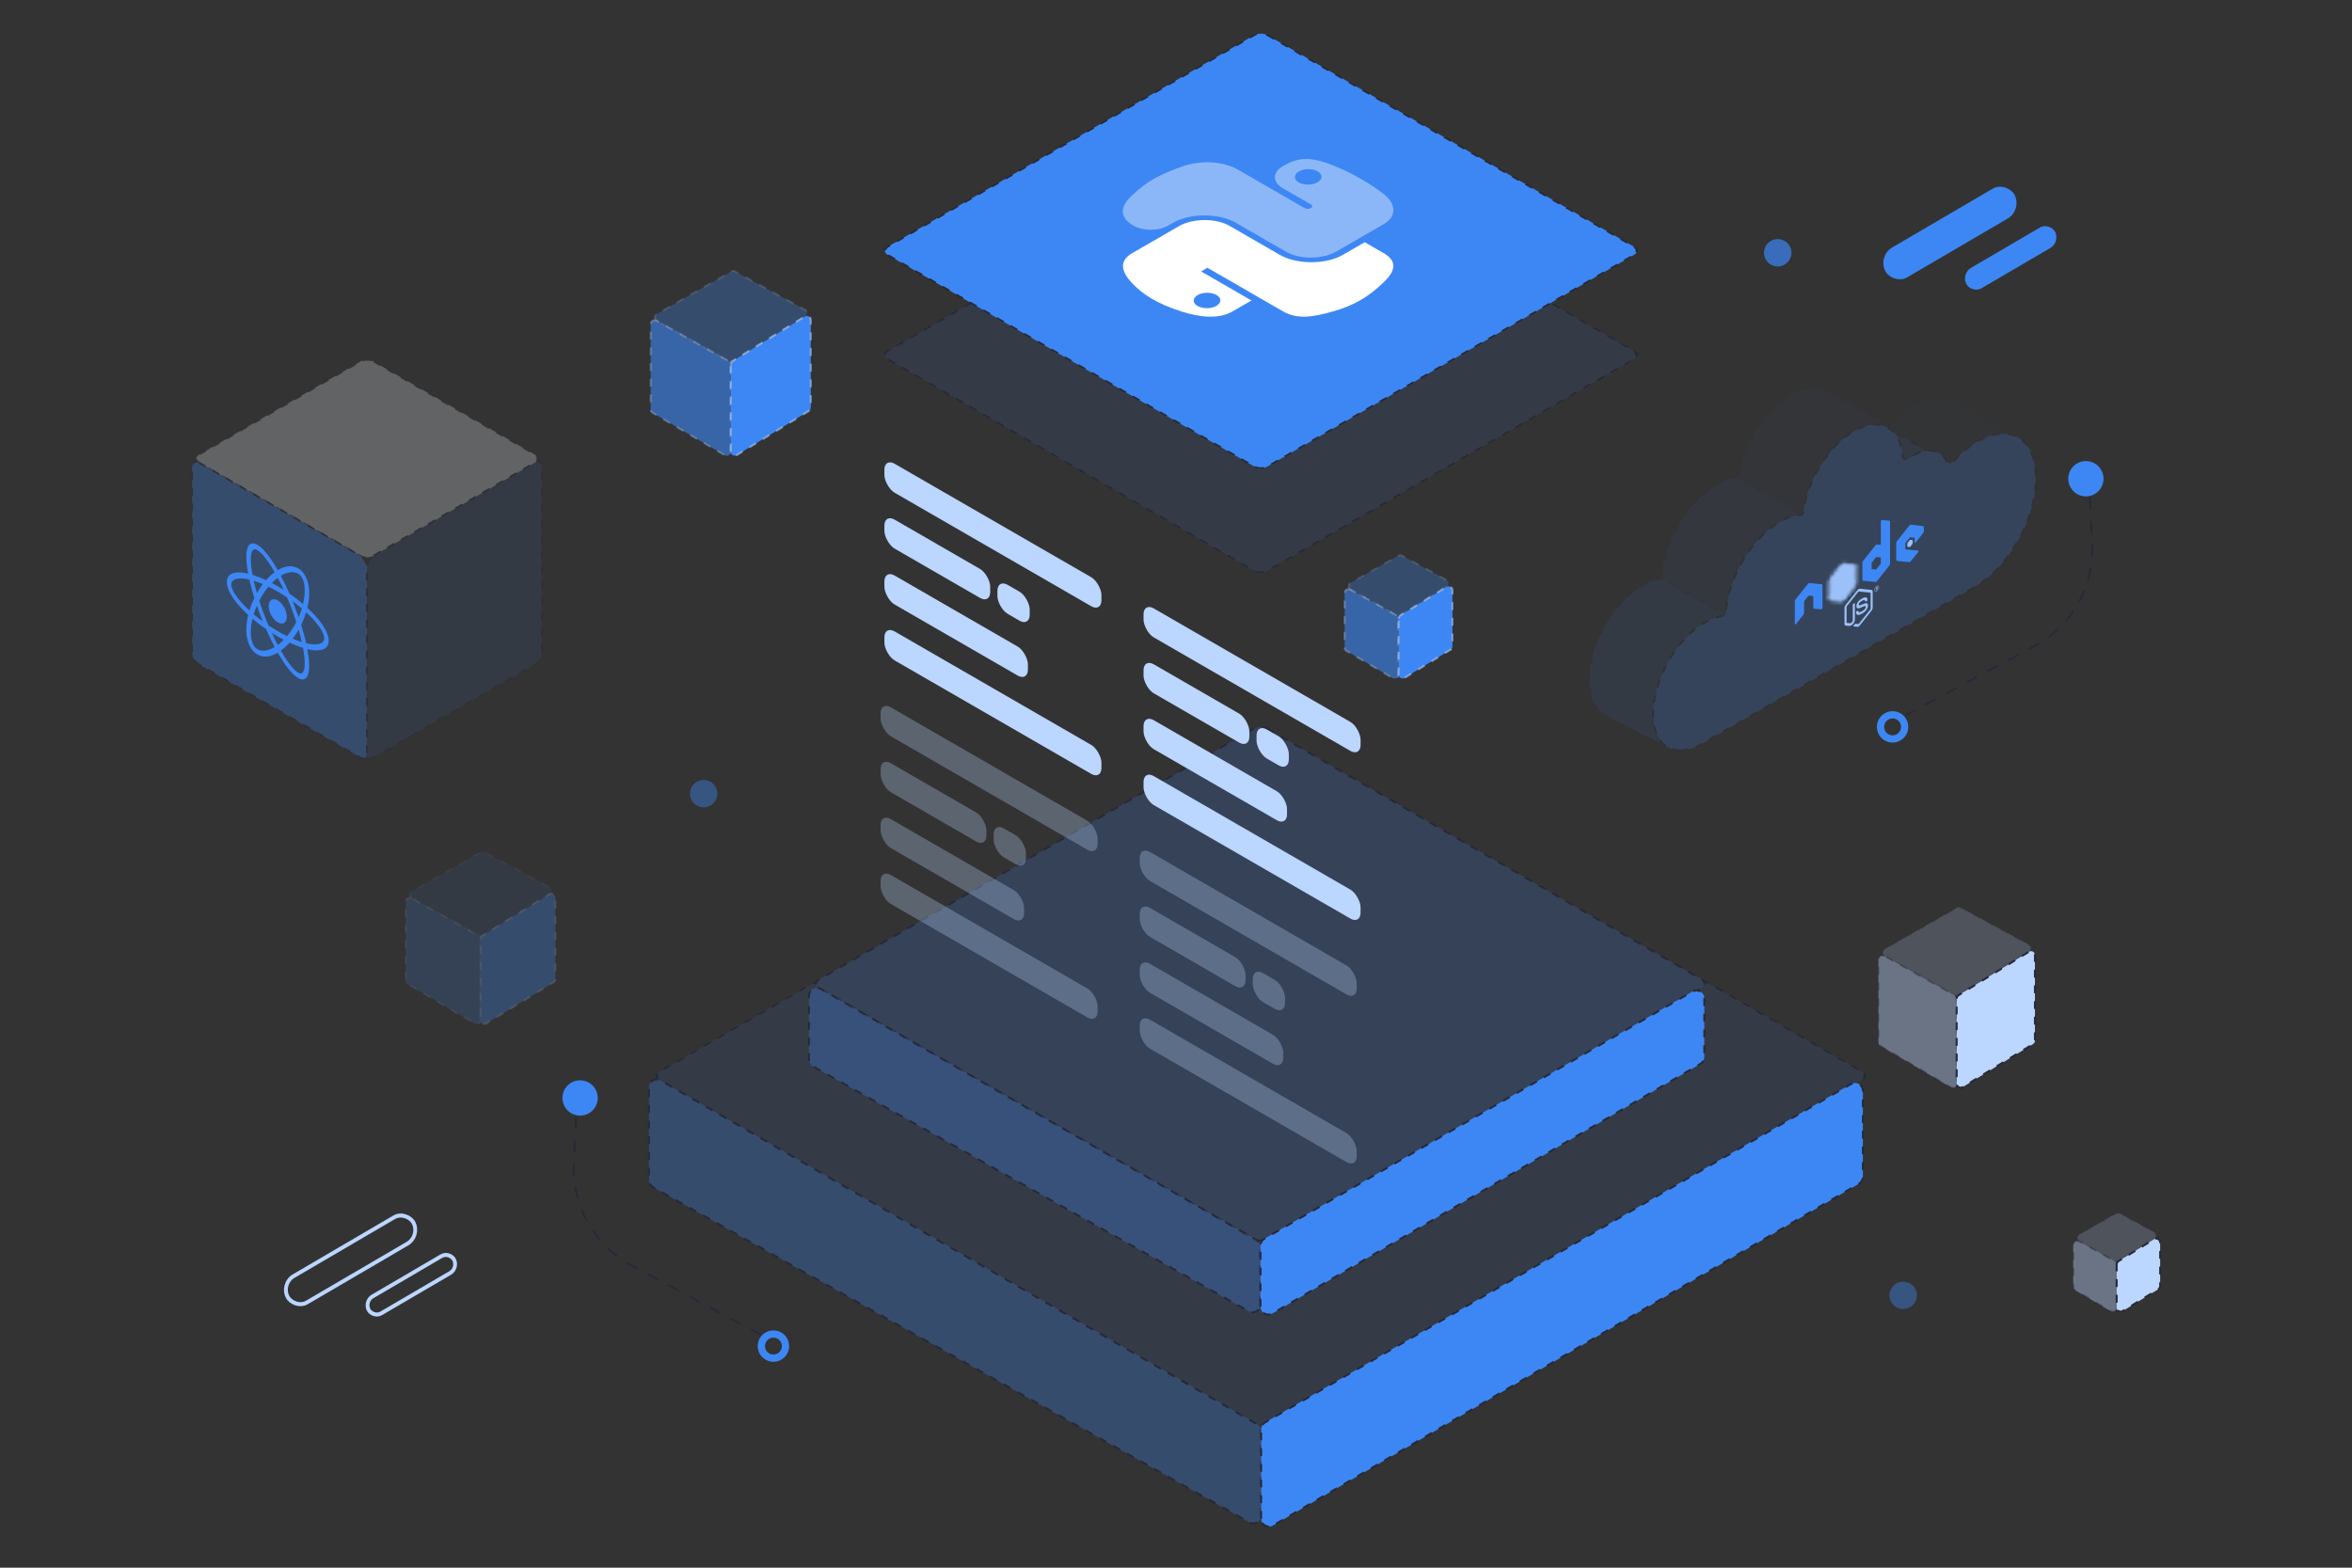 <svg width="600" height="400" viewBox="0 0 600 400" fill="none" xmlns="http://www.w3.org/2000/svg">
<rect x="0" y="0" width="600" height="400" fill="#333333" stroke="none"/>
<rect width="179.18" height="179.18" rx="2" transform="matrix(0.866 0.5 -0.866 0.5 321.638 184.908)" fill="#3D87F5" fill-opacity="0.1" stroke="#272938" stroke-width="0.5" stroke-linejoin="bevel" stroke-dasharray="2 2"/>
<path d="M321.716 386.695V365.113C321.716 364.397 321.334 363.737 320.715 363.38L168.544 275.689C167.21 274.921 165.545 275.883 165.545 277.422V301.164C165.545 301.887 165.935 302.553 166.565 302.907L318.736 388.438C320.069 389.188 321.716 388.224 321.716 386.695Z" fill="#3D87F5" fill-opacity="0.3" stroke="#272938" stroke-width="0.5" stroke-linejoin="bevel" stroke-dasharray="2 2"/>
<path d="M321.717 387.518V364.668C321.717 363.954 322.098 363.294 322.716 362.936L472.226 276.581C473.559 275.81 475.226 276.773 475.226 278.312V300.299C475.226 301.01 474.848 301.668 474.234 302.026L324.725 389.246C323.391 390.023 321.717 389.062 321.717 387.518Z" fill="#3D87F5" stroke="#272938" stroke-width="0.5" stroke-linejoin="bevel" stroke-dasharray="2 2"/>
<rect width="132.156" height="132.156" rx="2" transform="matrix(0.866 0.5 -0.866 0.5 321.491 184.908)" fill="#3D87F5" fill-opacity="0.1" stroke="#272938" stroke-width="0.5" stroke-linejoin="bevel" stroke-dasharray="2 2"/>
<path d="M321.549 332.843V318.125C321.549 317.41 321.168 316.749 320.548 316.392L209.362 252.32C208.029 251.551 206.363 252.514 206.363 254.053V270.349C206.363 271.071 206.753 271.738 207.383 272.092L318.569 334.586C319.903 335.336 321.549 334.372 321.549 332.843Z" fill="#3D87F5" fill-opacity="0.3" stroke="#272938" stroke-width="0.5" stroke-linejoin="bevel" stroke-dasharray="2 2"/>
<path d="M321.55 333.432V317.795C321.55 317.081 321.931 316.421 322.549 316.063L431.772 252.977C433.106 252.207 434.773 253.169 434.773 254.709V269.714C434.773 270.426 434.395 271.084 433.78 271.442L324.558 335.159C323.224 335.937 321.55 334.975 321.55 333.432Z" fill="#3D87F5" stroke="#272938" stroke-width="0.5" stroke-linejoin="bevel" stroke-dasharray="2 2"/>
<rect width="111.991" height="111.991" rx="2" transform="matrix(0.866 0.5 -0.866 0.5 321.648 34.6)" fill="#3D87F5" fill-opacity="0.1" stroke="#272938" stroke-width="0.5" stroke-linejoin="bevel" stroke-dasharray="2 2"/>
<rect width="111.991" height="111.991" rx="2" transform="matrix(0.866 0.5 -0.866 0.5 321.648 8)" fill="#3D87F5" stroke="#272938" stroke-width="0.5" stroke-linejoin="bevel" stroke-dasharray="2 2"/>
<path opacity="0.3" d="M344.558 150.479C343.879 150.099 343.874 149.124 344.55 148.738L356.687 141.799C356.989 141.626 357.358 141.623 357.663 141.789L369.011 147.982C369.685 148.35 369.711 149.307 369.058 149.711L357.268 156.996C356.959 157.187 356.571 157.195 356.254 157.018L344.558 150.479Z" fill="#3D87F5" stroke="#D1DDF1" stroke-opacity="0.5" stroke-width="0.5" stroke-linejoin="bevel" stroke-dasharray="2 2"/>
<path opacity="0.6" d="M344.502 150.447C343.836 150.074 343.014 150.556 343.014 151.32V165.232C343.014 165.586 343.202 165.914 343.507 166.094L355.261 173.011C355.927 173.403 356.768 172.922 356.768 172.149V157.891C356.768 157.529 356.572 157.195 356.256 157.018L344.502 150.447Z" fill="#3D87F5" stroke="#D1DDF1" stroke-opacity="0.5" stroke-width="0.5" stroke-linejoin="bevel" stroke-dasharray="2 2"/>
<path d="M356.769 157.863C356.769 157.516 356.948 157.195 357.243 157.012L368.997 149.749C369.663 149.338 370.522 149.817 370.522 150.6V164.92C370.522 165.268 370.341 165.591 370.044 165.773L358.291 172.967C357.624 173.375 356.769 172.895 356.769 172.114V157.863Z" fill="#3D87F5" stroke="#D1DDF1" stroke-opacity="0.5" stroke-width="0.5" stroke-linejoin="bevel" stroke-dasharray="2 2"/>
<path opacity="0.3" d="M167.544 81.878C166.865 81.499 166.86 80.523 167.536 80.137L186.531 69.277C186.833 69.105 187.202 69.101 187.507 69.268L205.322 78.989C205.995 79.357 206.021 80.314 205.368 80.718L186.916 92.12C186.607 92.311 186.219 92.319 185.903 92.142L167.544 81.878Z" fill="#3D87F5" stroke="#D1DDF1" stroke-opacity="0.5" stroke-width="0.5" stroke-linejoin="bevel" stroke-dasharray="2 2"/>
<path opacity="0.6" d="M167.488 81.847C166.821 81.475 166 81.957 166 82.72V104.474C166 104.828 166.187 105.156 166.493 105.336L184.909 116.174C185.575 116.566 186.416 116.085 186.416 115.312V93.016C186.416 92.654 186.22 92.32 185.904 92.144L167.488 81.847Z" fill="#3D87F5" stroke="#D1DDF1" stroke-opacity="0.5" stroke-width="0.5" stroke-linejoin="bevel" stroke-dasharray="2 2"/>
<path d="M186.417 92.988C186.417 92.641 186.596 92.319 186.891 92.137L205.307 80.757C205.973 80.346 206.832 80.825 206.832 81.608V104.005C206.832 104.353 206.651 104.676 206.355 104.858L187.939 116.129C187.272 116.537 186.417 116.058 186.417 115.276V92.988Z" fill="#3D87F5" stroke="#D1DDF1" stroke-opacity="0.5" stroke-width="0.5" stroke-linejoin="bevel" stroke-dasharray="2 2"/>
<g opacity="0.3">
<path opacity="0.3" d="M105.064 229.216C104.385 228.836 104.381 227.861 105.056 227.475L122.674 217.402C122.976 217.23 123.345 217.226 123.65 217.393L140.166 226.406C140.839 226.773 140.865 227.731 140.212 228.134L123.099 238.709C122.79 238.9 122.402 238.909 122.085 238.731L105.064 229.216Z" fill="#3D87F5" stroke="#D1DDF1" stroke-opacity="0.5" stroke-width="0.5" stroke-linejoin="bevel" stroke-dasharray="2 2"/>
<path opacity="0.6" d="M105.009 229.185C104.342 228.813 103.521 229.295 103.521 230.058V250.236C103.521 250.591 103.708 250.919 104.013 251.098L121.091 261.149C121.758 261.541 122.598 261.06 122.598 260.287V239.606C122.598 239.244 122.402 238.91 122.086 238.733L105.009 229.185Z" fill="#3D87F5" stroke="#D1DDF1" stroke-opacity="0.5" stroke-width="0.5" stroke-linejoin="bevel" stroke-dasharray="2 2"/>
<path d="M122.598 239.577C122.598 239.23 122.778 238.908 123.072 238.726L140.15 228.173C140.816 227.762 141.676 228.241 141.676 229.024V249.798C141.676 250.147 141.495 250.47 141.198 250.651L124.12 261.104C123.454 261.512 122.598 261.032 122.598 260.251V239.577Z" fill="#3D87F5" stroke="#D1DDF1" stroke-opacity="0.5" stroke-width="0.5" stroke-linejoin="bevel" stroke-dasharray="2 2"/>
</g>
<rect width="63.937" height="7.395" rx="3" transform="matrix(0.866 0.5 -2.20416e-08 1 225.612 116.82)" fill="#BBD6FF"/>
<rect width="42.272" height="7.395" rx="3" transform="matrix(0.866 0.5 -2.20416e-08 1 225.612 145.344)" fill="#BBD6FF"/>
<rect width="63.937" height="7.395" rx="3" transform="matrix(0.866 0.5 -2.20416e-08 1 225.612 159.604)" fill="#BBD6FF"/>
<rect width="31.176" height="7.395" rx="3" transform="matrix(0.866 0.5 -2.20416e-08 1 225.612 131.082)" fill="#BBD6FF"/>
<rect width="9.511" height="7.395" rx="3" transform="matrix(0.866 0.5 -2.20416e-08 1 254.445 147.721)" fill="#BBD6FF"/>
<g opacity="0.3">
<rect width="63.928" height="7.395" rx="3" transform="matrix(0.866 0.5 -2.20416e-08 1 224.643 178.969)" fill="#BBD6FF"/>
<rect width="42.266" height="7.395" rx="3" transform="matrix(0.866 0.5 -2.20416e-08 1 224.643 207.492)" fill="#BBD6FF"/>
<rect width="63.928" height="7.395" rx="3" transform="matrix(0.866 0.5 -2.20416e-08 1 224.643 221.752)" fill="#BBD6FF"/>
<rect width="31.171" height="7.395" rx="3" transform="matrix(0.866 0.5 -2.20416e-08 1 224.643 193.23)" fill="#BBD6FF"/>
<rect width="9.51" height="7.395" rx="3" transform="matrix(0.866 0.5 -2.20416e-08 1 253.476 209.867)" fill="#BBD6FF"/>
</g>
<rect width="63.937" height="7.395" rx="3" transform="matrix(0.866 0.5 -2.20416e-08 1 291.717 153.732)" fill="#BBD6FF"/>
<rect width="42.272" height="7.395" rx="3" transform="matrix(0.866 0.5 -2.20416e-08 1 291.717 182.256)" fill="#BBD6FF"/>
<rect width="63.937" height="7.395" rx="3" transform="matrix(0.866 0.5 -2.20416e-08 1 291.717 196.516)" fill="#BBD6FF"/>
<rect width="31.176" height="7.395" rx="3" transform="matrix(0.866 0.5 -2.20416e-08 1 291.717 167.994)" fill="#BBD6FF"/>
<rect width="9.511" height="7.395" rx="3" transform="matrix(0.866 0.5 -2.20416e-08 1 320.55 184.633)" fill="#BBD6FF"/>
<g opacity="0.3">
<rect width="63.928" height="7.395" rx="3" transform="matrix(0.866 0.5 -2.20416e-08 1 290.747 215.881)" fill="#BBD6FF"/>
<rect width="42.266" height="7.395" rx="3" transform="matrix(0.866 0.5 -2.20416e-08 1 290.747 244.404)" fill="#BBD6FF"/>
<rect width="63.928" height="7.395" rx="3" transform="matrix(0.866 0.5 -2.20416e-08 1 290.747 258.666)" fill="#BBD6FF"/>
<rect width="31.171" height="7.395" rx="3" transform="matrix(0.866 0.5 -2.20416e-08 1 290.747 230.143)" fill="#BBD6FF"/>
<rect width="9.51" height="7.395" rx="3" transform="matrix(0.866 0.5 -2.20416e-08 1 319.58 246.781)" fill="#BBD6FF"/>
</g>
<path opacity="0.2" d="M480.731 243.931C480.052 243.552 480.048 242.576 480.723 242.19L499.255 231.596C499.556 231.423 499.925 231.42 500.23 231.586L517.607 241.069C518.281 241.436 518.307 242.394 517.654 242.797L499.653 253.921C499.344 254.112 498.956 254.12 498.639 253.943L480.731 243.931Z" fill="#BBD6FF" stroke="#272938" stroke-width="0.5" stroke-linejoin="bevel" stroke-dasharray="2 2"/>
<path opacity="0.4" d="M480.675 243.9C480.009 243.528 479.188 244.009 479.188 244.773V265.996C479.188 266.35 479.375 266.678 479.68 266.858L497.645 277.43C498.312 277.823 499.153 277.342 499.153 276.568V254.817C499.153 254.455 498.957 254.121 498.641 253.944L480.675 243.9Z" fill="#BBD6FF" stroke="#272938" stroke-width="0.5" stroke-linejoin="bevel" stroke-dasharray="2 2"/>
<path d="M499.153 254.787C499.153 254.441 499.332 254.119 499.627 253.937L517.592 242.835C518.258 242.424 519.118 242.903 519.118 243.686V265.536C519.118 265.885 518.937 266.208 518.64 266.389L500.675 277.385C500.009 277.793 499.153 277.313 499.153 276.532V254.787Z" fill="#BBD6FF" stroke="#272938" stroke-width="0.5" stroke-linejoin="bevel" stroke-dasharray="2 2"/>
<path opacity="0.2" d="M530.422 316.734C529.743 316.355 529.739 315.379 530.414 314.993L539.811 309.621C540.113 309.449 540.482 309.445 540.787 309.611L549.552 314.394C550.225 314.762 550.251 315.72 549.598 316.123L540.47 321.763C540.162 321.954 539.774 321.963 539.457 321.785L530.422 316.734Z" fill="#BBD6FF" stroke="#272938" stroke-width="0.5" stroke-linejoin="bevel" stroke-dasharray="2 2"/>
<path opacity="0.4" d="M530.366 316.703C529.7 316.33 528.878 316.812 528.878 317.576V328.354C528.878 328.709 529.066 329.036 529.371 329.216L538.463 334.567C539.13 334.959 539.97 334.478 539.97 333.705V322.659C539.97 322.297 539.774 321.963 539.458 321.786L530.366 316.703Z" fill="#BBD6FF" stroke="#272938" stroke-width="0.5" stroke-linejoin="bevel" stroke-dasharray="2 2"/>
<path d="M539.97 322.63C539.97 322.284 540.15 321.962 540.445 321.78L549.536 316.162C550.202 315.75 551.062 316.229 551.062 317.012V328.105C551.062 328.453 550.881 328.776 550.584 328.958L541.492 334.523C540.826 334.93 539.97 334.451 539.97 333.67V322.63Z" fill="#BBD6FF" stroke="#272938" stroke-width="0.5" stroke-linejoin="bevel" stroke-dasharray="2 2"/>
<g opacity="0.3">
<rect opacity="0.8" width="51.52" height="51.52" rx="2" transform="matrix(0.866 0.5 -0.866 0.5 93.626 91.272)" fill="#F6FAFF" stroke="#272938" stroke-width="0.5" stroke-linejoin="bevel" stroke-dasharray="2 2"/>
<rect width="51.52" height="51.491" rx="2" transform="matrix(0.866 0.5 0 1 49 117.018)" fill="#3D87F5" stroke="#272938" stroke-width="0.5" stroke-linejoin="bevel" stroke-dasharray="2 2"/>
<rect width="51.52" height="51.491" rx="2" transform="matrix(0.866 -0.5 0 1 93.626 142.762)" fill="#3D87F5" fill-opacity="0.3" stroke="#272938" stroke-width="0.5" stroke-linejoin="bevel" stroke-dasharray="2 2"/>
</g>
<g opacity="0.2">
<path opacity="0.1" d="M499.31 102.677C496.326 101.021 492.346 101.187 487.87 103.836C485.457 105.263 483.276 107.051 481.404 109.136L497.818 118.741C499.642 116.561 501.83 114.712 504.284 113.276C508.761 110.792 512.74 110.461 515.558 112.282L499.31 102.677Z" fill="#3D87F5" fill-opacity="0.8" stroke="#272938" stroke-width="0.5" stroke-linejoin="bevel" stroke-dasharray="2 2"/>
<path d="M481.404 109.199C479.415 108.04 480.703 110.764 477.718 112.42L483.247 115.642L485.838 118.511L487.165 117.517C490.149 115.861 492.802 115.695 494.792 116.855L481.404 109.199Z" fill="#3D87F5" fill-opacity="0.4" stroke="#272938" stroke-width="0.5" stroke-linejoin="bevel" stroke-dasharray="2 2"/>
<path opacity="0.3" d="M466.502 99.82C464.015 98.329 460.699 98.495 457.052 100.648C450.254 104.622 444.617 113.731 443.622 122.011L460.036 131.451C461.031 123.17 466.668 114.062 473.466 110.087C477.113 108.1 480.429 107.769 482.916 109.259L466.502 99.82Z" fill="#3D87F5" fill-opacity="0.4" stroke="#272938" stroke-width="0.5" stroke-linejoin="bevel" stroke-dasharray="2 2"/>
<path opacity="0.3" d="M443.539 121.854C441.588 121.977 439.702 122.604 438.067 123.675C430.44 127.981 424.306 138.58 423.809 147.688L440.223 157.128C440.72 148.019 446.855 137.586 454.481 133.115C456.149 132.114 458.017 131.492 459.953 131.293L443.539 121.854Z" fill="#3D87F5" fill-opacity="0.8" stroke="#272938" stroke-width="0.5" stroke-linejoin="bevel" stroke-dasharray="2 2"/>
<path opacity="0.5" d="M423.948 147.627C422.164 147.811 420.455 148.437 418.974 149.449C411.348 153.754 405.379 164.519 405.379 173.462C405.379 177.933 407.037 181.08 409.524 182.57L425.422 190.659C422.935 189.168 421.793 187.373 421.793 182.901C421.793 173.959 427.762 163.194 435.388 158.888C436.891 157.922 438.59 157.299 440.362 157.067L423.948 147.627Z" fill="#3D87F5" fill-opacity="0.8" stroke="#272938" stroke-width="0.5" stroke-linejoin="bevel" stroke-dasharray="2 2"/>
<path d="M428.662 191.473C424.351 191.473 421.698 187.995 421.698 182.199C421.698 173.587 427.501 163.154 434.796 158.848C436.236 158.031 437.807 157.471 439.439 157.192C439.633 157.196 439.822 157.132 439.973 157.011C440.125 156.89 440.229 156.719 440.268 156.53C440.765 147.587 446.734 137.319 454.029 133.179C455.627 132.159 457.446 131.535 459.334 131.357C459.51 131.357 459.679 131.287 459.803 131.163C459.928 131.039 459.998 130.871 459.998 130.695C460.992 122.58 466.63 113.637 472.93 109.994C474.571 108.96 476.462 108.388 478.401 108.338C482.38 108.338 485.033 111.319 485.365 116.453C485.365 116.784 485.531 116.949 485.862 117.115H486.691L488.018 116.287C489.288 115.421 490.791 114.96 492.328 114.962C493.245 114.954 494.143 115.217 494.91 115.718C495.678 116.219 496.279 116.936 496.639 117.777L497.302 118.274H497.468L498.131 117.943C499.946 115.864 502.071 114.076 504.432 112.644C506.427 111.406 508.716 110.721 511.064 110.656C516.203 110.656 519.353 114.962 519.353 121.918C519.519 132.351 512.39 144.771 503.768 149.74L434.133 189.817C432.492 190.851 430.602 191.423 428.662 191.473Z" fill="#3D87F5" stroke="#272938" stroke-width="0.5" stroke-linejoin="bevel" stroke-dasharray="2 2"/>
</g>
<path opacity="0.4" d="M183 202.5C183 200.567 181.433 199 179.5 199C177.567 199 176 200.567 176 202.5C176 204.433 177.567 206 179.5 206C181.433 206 183 204.433 183 202.5Z" fill="#3D87F5"/>
<path opacity="0.4" d="M489 330.5C489 328.567 487.433 327 485.5 327C483.567 327 482 328.567 482 330.5C482 332.433 483.567 334 485.5 334C487.433 334 489 332.433 489 330.5Z" fill="#3D87F5"/>
<path opacity="0.7" d="M457 64.5C457 62.567 455.433 61 453.5 61C451.567 61 450 62.567 450 64.5C450 66.433 451.567 68 453.5 68C455.433 68 457 66.433 457 64.5Z" fill="#3D87F5"/>
<rect width="38.274" height="8.525" rx="4.262" transform="matrix(0.863 -0.505 0.45 0.893 479 65.311)" fill="#3D87F5"/>
<rect width="26.271" height="5.851" rx="2.926" transform="matrix(0.863 -0.505 0.45 0.893 500.281 69.824)" fill="#3D87F5"/>
<rect x="0.657" y="0.194" width="37.274" height="7.525" rx="3.762" transform="matrix(0.863 -0.505 0.45 0.893 71.002 327.663)" stroke="#BBD6FF"/>
<rect x="0.657" y="0.194" width="25.271" height="4.851" rx="2.426" transform="matrix(0.863 -0.505 0.45 0.893 92.283 332.176)" stroke="#BBD6FF"/>
<path d="M146.987 285L146.388 296.782C145.837 307.6 151.576 317.764 161.122 322.882L193.987 340.5" stroke="#272938" stroke-width="0.5" stroke-dasharray="3 3"/>
<path d="M145.735 284.044C143.582 282.802 142.845 280.049 144.088 277.897C145.33 275.745 148.082 275.007 150.235 276.25C152.387 277.493 153.124 280.245 151.882 282.397C150.639 284.549 147.887 285.287 145.735 284.044Z" fill="#3D87F5"/>
<path fill-rule="evenodd" clip-rule="evenodd" d="M195.436 342.387C194.841 343.417 195.194 344.735 196.225 345.329C197.255 345.924 198.572 345.571 199.167 344.541C199.762 343.511 199.409 342.194 198.378 341.599C197.348 341.004 196.031 341.357 195.436 342.387ZM193.837 341.464C192.733 343.377 193.388 345.824 195.302 346.928C197.215 348.033 199.661 347.377 200.766 345.464C201.87 343.551 201.215 341.105 199.302 340C197.388 338.895 194.942 339.551 193.837 341.464Z" fill="#3D87F5"/>
<path d="M533.117 127L533.716 138.782C534.266 149.6 528.528 159.764 518.981 164.882L486.117 182.5" stroke="#272938" stroke-width="0.5" stroke-dasharray="3 3"/>
<path d="M534.369 126.044C536.521 124.802 537.259 122.049 536.016 119.897C534.773 117.745 532.021 117.007 529.869 118.25C527.716 119.493 526.979 122.245 528.222 124.397C529.464 126.549 532.216 127.287 534.369 126.044Z" fill="#3D87F5"/>
<path fill-rule="evenodd" clip-rule="evenodd" d="M484.667 184.387C485.262 185.417 484.909 186.735 483.879 187.329C482.849 187.924 481.531 187.571 480.937 186.541C480.342 185.511 480.695 184.194 481.725 183.599C482.755 183.004 484.073 183.357 484.667 184.387ZM486.266 183.464C487.371 185.377 486.715 187.824 484.802 188.928C482.889 190.033 480.442 189.377 479.338 187.464C478.233 185.551 478.889 183.105 480.802 182C482.715 180.895 485.162 181.551 486.266 183.464Z" fill="#3D87F5"/>
<g clip-path="url(#clip0_5442_96152)">
<path fill-rule="evenodd" clip-rule="evenodd" d="M66.558 141.071C65.841 140.377 65.307 140.119 64.926 140.164C64.546 140.21 64.243 140.569 64.085 141.368C63.928 142.167 63.932 143.339 64.116 144.833C64.186 145.406 64.283 146.02 64.404 146.671C65.474 146.996 66.64 147.448 67.872 148.022C68.586 147.216 69.326 146.536 70.069 145.994C69.713 145.37 69.359 144.785 69.013 144.244C68.11 142.836 67.274 141.764 66.558 141.071ZM70.857 145.471C70.477 144.806 70.099 144.179 69.725 143.596C68.76 142.091 67.801 140.84 66.905 139.973C66.01 139.106 65.115 138.566 64.361 138.656C63.608 138.747 63.177 139.446 62.98 140.445C62.784 141.443 62.804 142.807 63.001 144.405C63.077 145.022 63.18 145.681 63.309 146.375C62.8 146.255 62.319 146.169 61.869 146.116C60.707 145.982 59.728 146.071 59.029 146.43C58.33 146.789 57.866 147.445 57.866 148.497C57.866 149.548 58.33 150.74 59.029 151.906C59.728 153.071 60.707 154.291 61.869 155.498C62.319 155.966 62.801 156.436 63.311 156.905C63.181 157.451 63.077 157.992 63.001 158.524C62.804 159.894 62.784 161.235 62.98 162.46C63.177 163.686 63.608 164.882 64.361 165.843C65.115 166.805 66.01 167.297 66.905 167.464C67.801 167.631 68.76 167.488 69.725 167.097C70.099 166.946 70.477 166.756 70.857 166.529C71.237 167.194 71.615 167.82 71.988 168.403C72.953 169.908 73.912 171.159 74.808 172.026C75.704 172.893 76.598 173.433 77.352 173.342C78.106 173.252 78.536 172.552 78.733 171.554C78.93 170.556 78.909 169.192 78.713 167.594C78.636 166.975 78.533 166.314 78.403 165.618C78.912 165.738 79.394 165.824 79.844 165.877C81.006 166.011 81.986 165.922 82.684 165.563C83.383 165.204 83.847 164.548 83.847 163.497C83.847 162.445 83.383 161.253 82.684 160.087C81.986 158.922 81.006 157.702 79.844 156.495C79.395 156.027 78.913 155.558 78.404 155.09C78.534 154.546 78.637 154.006 78.713 153.477C78.909 152.107 78.93 150.766 78.733 149.54C78.536 148.315 78.106 147.118 77.352 146.157C76.598 145.196 75.704 144.703 74.808 144.536C73.912 144.369 72.954 144.513 71.988 144.904C71.615 145.055 71.237 145.244 70.857 145.471ZM70.857 147.43C70.352 147.802 69.845 148.243 69.346 148.751C69.842 149.01 70.346 149.287 70.857 149.582C71.367 149.877 71.872 150.182 72.368 150.495C71.869 149.412 71.362 148.385 70.857 147.43ZM67.047 149.027C66.225 148.677 65.444 148.389 64.713 148.164C64.937 149.157 65.21 150.214 65.532 151.322C65.761 150.921 66.003 150.526 66.259 150.138C66.515 149.75 66.778 149.379 67.047 149.027ZM66.131 153.272C66.463 152.631 66.832 151.999 67.237 151.386C67.643 150.771 68.064 150.205 68.496 149.689C69.258 150.06 70.048 150.479 70.857 150.947C71.666 151.414 72.455 151.906 73.218 152.415C73.649 153.429 74.071 154.482 74.476 155.564C74.881 156.646 75.25 157.703 75.582 158.728C75.25 159.37 74.881 160.001 74.476 160.615C74.072 161.228 73.652 161.792 73.222 162.306C72.458 161.935 71.667 161.514 70.857 161.046C70.046 160.579 69.256 160.086 68.492 159.576C68.062 158.564 67.641 157.514 67.237 156.435C66.832 155.354 66.463 154.296 66.131 153.272ZM64.883 152.551C64.365 150.894 63.941 149.318 63.616 147.865C63.138 147.753 62.689 147.673 62.272 147.624C61.185 147.498 60.345 147.593 59.786 147.88C59.227 148.167 58.996 148.618 58.996 149.149C58.996 149.68 59.227 150.397 59.786 151.33C60.345 152.262 61.185 153.327 62.272 154.456C62.69 154.89 63.139 155.329 63.618 155.768C63.943 154.692 64.366 153.609 64.883 152.551ZM64.715 156.736C64.938 156.004 65.211 155.264 65.532 154.529C65.761 155.194 66.003 155.87 66.259 156.552C66.514 157.234 66.776 157.905 67.043 158.565C66.223 157.967 65.444 157.353 64.715 156.736ZM64.406 157.873C64.284 158.385 64.187 158.89 64.116 159.384C63.932 160.665 63.928 161.832 64.085 162.813C64.243 163.793 64.546 164.502 64.926 164.988C65.307 165.473 65.841 165.831 66.558 165.965C67.274 166.098 68.11 165.992 69.013 165.627C69.359 165.486 69.713 165.309 70.069 165.096C69.324 163.693 68.583 162.156 67.868 160.522C66.637 159.674 65.474 158.781 64.406 157.873ZM71.645 166.006C72.001 166.63 72.354 167.214 72.701 167.755C73.603 169.163 74.439 170.235 75.156 170.928C75.872 171.622 76.406 171.88 76.787 171.834C77.168 171.789 77.471 171.43 77.628 170.631C77.786 169.832 77.781 168.66 77.597 167.166C77.526 166.591 77.43 165.975 77.308 165.321C76.24 164.997 75.076 164.546 73.846 163.973C73.131 164.782 72.39 165.463 71.645 166.006ZM72.372 163.245C71.872 163.754 71.364 164.197 70.857 164.571C70.35 163.612 69.842 162.582 69.342 161.495C69.839 161.81 70.344 162.116 70.857 162.411C71.369 162.707 71.875 162.985 72.372 163.245ZM74.671 162.968C75.49 163.317 76.27 163.604 76.999 163.828C76.775 162.838 76.502 161.783 76.181 160.678C75.953 161.079 75.71 161.475 75.454 161.862C75.199 162.249 74.938 162.618 74.671 162.968ZM76.831 159.449C77.347 161.103 77.771 162.676 78.096 164.127C78.574 164.24 79.024 164.32 79.441 164.369C80.528 164.495 81.368 164.4 81.927 164.113C82.486 163.826 82.717 163.375 82.717 162.844C82.717 162.313 82.486 161.596 81.927 160.663C81.368 159.731 80.528 158.666 79.441 157.537C79.024 157.104 78.575 156.665 78.097 156.226C77.772 157.304 77.348 158.39 76.831 159.449ZM77.309 154.122C76.24 153.212 75.074 152.318 73.842 151.469C73.128 149.838 72.388 148.304 71.645 146.904C72.001 146.691 72.354 146.514 72.701 146.374C73.603 146.009 74.439 145.902 75.156 146.036C75.872 146.169 76.406 146.528 76.787 147.013C77.168 147.499 77.471 148.207 77.628 149.188C77.786 150.169 77.781 151.336 77.597 152.617C77.527 153.108 77.431 153.611 77.309 154.122ZM77 155.259C76.777 155.992 76.503 156.734 76.181 157.471C75.953 156.805 75.71 156.13 75.454 155.447C75.198 154.762 74.935 154.088 74.667 153.426C75.489 154.025 76.27 154.64 77 155.259ZM73.172 157.334C73.172 158.879 72.135 159.533 70.856 158.795C69.577 158.057 68.54 156.205 68.54 154.66C68.54 153.115 69.577 152.461 70.856 153.199C72.135 153.937 73.172 155.789 73.172 157.334Z" fill="#3D87F5"/>
</g>
<g clip-path="url(#clip1_5442_96152)">
<path opacity="0.4" d="M346.966 45.531C344.78 44.269 342.464 43.164 340.281 42.297C333.879 39.689 330.961 40.267 327.25 42.41C324.567 43.959 324.567 46.471 327.25 48.02L334.417 52.158C334.864 52.416 334.864 52.835 334.417 53.093C333.97 53.351 333.245 53.351 332.797 53.093L315.993 43.391C312.305 41.262 306.805 40.657 301.599 42.48C295.578 44.615 292.543 46.291 288.712 49.921C285.819 52.616 285.377 55.395 289.131 57.563C291.583 58.978 295.558 58.978 298.009 57.563L299.372 56.776C303.554 54.361 310.953 54.348 315.251 56.83L328.015 64.199C331.566 66.25 337.336 66.229 340.911 64.164L352.99 57.191C356.43 55.204 356.06 52.027 353.186 49.667C351.266 48.17 349.214 46.753 346.966 45.531ZM336.155 43.73C337.454 44.48 337.466 45.733 336.117 46.511C334.768 47.29 332.599 47.283 331.301 46.533C330.002 45.784 329.989 44.531 331.338 43.752C332.687 42.974 334.79 42.943 336.155 43.73Z" fill="white"/>
<path d="M348.147 61.798L342.546 65.032C338.159 67.565 330.764 67.5 326.462 65.016L313.697 57.646C310.217 55.637 304.311 55.655 300.801 57.681L288.722 64.655C285.282 66.641 286.26 69.545 288.662 72.1C291.476 75.127 295.162 77.492 301.497 79.511C305.647 80.818 310.682 81.618 314.393 79.476L319.252 76.671L306.412 69.258L308.032 68.323L327.285 79.439C330.973 81.568 334.966 80.915 340.111 79.444C345.457 77.933 349.167 75.715 352.998 72.004C355.755 69.386 356.743 66.766 352.989 64.598L348.147 61.798ZM310.342 75.267C311.64 76.016 311.653 77.269 310.304 78.048C308.955 78.826 306.785 78.819 305.487 78.07C304.189 77.32 304.176 76.067 305.525 75.289C306.874 74.51 309.047 74.519 310.342 75.267Z" fill="white"/>
</g>
<g clip-path="url(#clip2_5442_96152)">
<path d="M474.132 159.858C474.023 159.921 473.915 159.95 473.82 159.94L472.828 159.821C472.68 159.809 472.752 159.732 472.801 159.684C472.999 159.489 473.039 159.447 473.25 159.184C473.272 159.157 473.301 159.145 473.323 159.148L474.086 159.241C474.113 159.242 474.152 159.22 474.178 159.187L477.15 155.45C477.177 155.416 477.195 155.368 477.195 155.329V151.288C477.195 151.248 477.177 151.222 477.149 151.218L474.178 150.914C474.151 150.91 474.114 150.931 474.087 150.966L471.117 154.701C471.088 154.737 471.07 154.785 471.07 154.824V158.865C471.07 158.904 471.087 158.93 471.116 158.932L471.93 159.016C472.371 159.022 472.641 158.559 472.641 158.25V154.262C472.641 154.205 472.679 154.139 472.728 154.111L473.104 153.894C473.151 153.867 473.19 153.888 473.19 153.945V157.935C473.19 158.63 472.868 159.214 472.31 159.537C472.138 159.636 472.002 159.714 471.625 159.713L470.845 159.634C470.652 159.613 470.533 159.437 470.533 159.175V155.133C470.533 154.87 470.652 154.556 470.845 154.315L473.82 150.575C474.008 150.341 474.258 150.197 474.445 150.215L477.416 150.522C477.608 150.542 477.728 150.718 477.728 150.981V155.022C477.728 155.284 477.608 155.598 477.416 155.84L474.445 159.578C474.35 159.698 474.242 159.793 474.132 159.857" fill="#9BC1F8"/>
<path d="M475.05 156.544C473.749 157.295 473.477 156.749 473.477 156.159C473.477 156.103 473.515 156.036 473.563 156.008L473.946 155.787C473.989 155.762 474.025 155.778 474.031 155.824C474.089 156.251 474.262 156.384 475.048 155.93C475.675 155.568 475.941 155.248 475.941 154.856C475.941 154.631 475.865 154.507 474.892 154.957C474.078 155.332 473.575 155.411 473.575 154.644C473.575 153.938 474.081 153.225 474.928 152.736C475.88 152.186 476.352 152.303 476.411 153.105C476.413 153.133 476.404 153.166 476.388 153.196C476.372 153.226 476.349 153.252 476.325 153.265L475.939 153.488C475.899 153.511 475.864 153.498 475.855 153.458C475.762 153.026 475.538 153.001 474.927 153.354C474.243 153.748 474.164 154.075 474.164 154.285C474.164 154.54 474.257 154.561 475.18 154.172C476.093 153.787 476.527 153.739 476.527 154.495C476.527 155.258 475.987 156.007 475.045 156.551M478.665 150.175L478.765 150.117C478.847 150.07 478.862 149.994 478.862 149.954C478.862 149.851 478.802 149.886 478.769 149.905L478.666 149.964L478.665 150.175ZM478.544 149.914L478.765 149.786C478.841 149.742 478.99 149.656 478.99 149.856C478.99 149.996 478.914 150.068 478.868 150.112C478.957 150.068 478.963 150.133 478.975 150.222C478.981 150.28 478.99 150.378 479.008 150.403L478.872 150.482C478.868 150.449 478.847 150.268 478.847 150.257C478.839 150.22 478.826 150.206 478.781 150.232L478.668 150.297V150.6L478.544 150.672V149.914ZM478.278 150.444C478.278 150.758 478.493 150.888 478.757 150.735C479.024 150.582 479.239 150.198 479.239 149.889C479.239 149.575 479.021 149.451 478.757 149.603C478.496 149.754 478.278 150.126 478.278 150.443M479.331 149.838C479.331 150.21 479.073 150.662 478.758 150.844C478.446 151.024 478.185 150.875 478.185 150.499C478.185 150.117 478.452 149.671 478.758 149.494C479.067 149.315 479.33 149.457 479.33 149.838" fill="#9BC1F8"/>
<path fill-rule="evenodd" clip-rule="evenodd" d="M464.929 149.36C464.929 149.199 464.857 149.092 464.738 149.08L461.587 148.763C461.534 148.757 461.475 148.772 461.414 148.805L461.382 148.823C461.321 148.861 461.262 148.915 461.208 148.983L458.057 152.938C457.939 153.086 457.866 153.277 457.866 153.438L457.873 159.188C457.873 159.268 457.908 159.322 457.968 159.327C458.026 159.336 458.099 159.294 458.157 159.218L460.03 156.873C460.148 156.722 460.22 156.533 460.22 156.374V153.685C460.22 153.525 460.292 153.335 460.41 153.187L461.208 152.186C461.267 152.111 461.332 152.054 461.398 152.015C461.463 151.978 461.53 151.959 461.587 151.966L462.385 152.047C462.503 152.059 462.575 152.165 462.575 152.326V155.014C462.575 155.173 462.648 155.278 462.766 155.293L464.638 155.475C464.697 155.482 464.77 155.44 464.828 155.365C464.886 155.292 464.923 155.197 464.923 155.117L464.929 149.36ZM479.797 143.772C479.797 143.812 479.779 143.859 479.75 143.896L478.668 145.256C478.638 145.293 478.602 145.314 478.573 145.311L477.49 145.201C477.46 145.198 477.442 145.171 477.442 145.131V143.659C477.442 143.619 477.46 143.571 477.489 143.535L478.571 142.174C478.601 142.136 478.637 142.115 478.667 142.118L479.749 142.23C479.779 142.233 479.797 142.259 479.797 142.3L479.797 143.772ZM480.09 132.698C480.031 132.693 479.959 132.736 479.9 132.809C479.842 132.883 479.807 132.977 479.807 133.057V138.755C479.807 138.811 479.781 138.878 479.74 138.929C479.699 138.981 479.648 139.011 479.607 139.006L478.818 138.926C478.7 138.914 478.555 138.998 478.437 139.146L475.285 143.109C475.168 143.257 475.095 143.447 475.095 143.607V147.895C475.095 148.056 475.168 148.161 475.285 148.174L478.437 148.499C478.555 148.511 478.7 148.427 478.818 148.279L481.97 144.313C482.088 144.165 482.16 143.975 482.16 143.815V133.127C482.16 132.965 482.085 132.858 481.965 132.848L480.09 132.698ZM490.586 136.032C490.703 135.884 490.775 135.694 490.775 135.535V134.496C490.775 134.336 490.703 134.23 490.586 134.217L487.454 133.883C487.335 133.87 487.19 133.954 487.072 134.103L483.921 138.066C483.803 138.215 483.73 138.404 483.73 138.564V142.851C483.73 143.012 483.804 143.119 483.922 143.13L487.054 143.425C487.169 143.437 487.31 143.356 487.427 143.212L489.321 140.878C489.381 140.805 489.418 140.708 489.418 140.628C489.418 140.547 489.382 140.493 489.323 140.487L486.152 140.174C486.092 140.169 486.056 140.115 486.056 140.035V138.691C486.056 138.61 486.092 138.516 486.151 138.442L487.138 137.201C487.196 137.127 487.269 137.085 487.327 137.092L488.314 137.193C488.373 137.198 488.41 137.252 488.41 137.331V138.388C488.41 138.468 488.446 138.522 488.505 138.528C488.564 138.534 488.637 138.492 488.695 138.417L490.586 136.032Z" fill="#3D87F5"/>
<path fill-rule="evenodd" clip-rule="evenodd" d="M487.217 137.776C487.239 137.748 487.267 137.731 487.29 137.734L487.895 137.796C487.917 137.798 487.931 137.819 487.931 137.849V138.672C487.931 138.703 487.917 138.739 487.895 138.768L487.29 139.528C487.267 139.557 487.239 139.573 487.217 139.57L486.612 139.508C486.589 139.506 486.575 139.486 486.575 139.455V138.632C486.575 138.601 486.589 138.565 486.612 138.536L487.217 137.776Z" fill="#9BC1F8"/>
<mask id="mask0_5442_96152" style="mask-type:luminance" maskUnits="userSpaceOnUse" x="466" y="143" width="8" height="11">
<path d="M469.823 144.084L466.688 148.025C466.571 148.173 466.499 148.362 466.499 148.521V152.787C466.499 152.946 466.571 153.052 466.688 153.064L469.823 153.388C469.94 153.4 470.084 153.316 470.201 153.169L473.335 149.226C473.452 149.079 473.524 148.89 473.524 148.731V144.465C473.524 144.306 473.452 144.2 473.335 144.188L470.201 143.866C470.142 143.86 470.077 143.878 470.011 143.915C469.946 143.953 469.881 144.011 469.822 144.085" fill="white"/>
</mask>
<g mask="url(#mask0_5442_96152)">
<path d="M476.692 141.888L467.86 141.886L463.332 155.385L472.163 155.388L476.692 141.888Z" fill="#9BC1F8"/>
</g>
<mask id="mask1_5442_96152" style="mask-type:luminance" maskUnits="userSpaceOnUse" x="466" y="143" width="8" height="11">
<path d="M466.577 153.012C466.607 153.041 466.644 153.059 466.688 153.063L469.377 153.341L469.825 153.386C469.892 153.393 469.968 153.368 470.043 153.318C470.068 153.301 470.093 153.281 470.117 153.259L473.423 144.218C473.398 144.2 473.368 144.19 473.335 144.187L471.283 143.975L470.198 143.866C470.167 143.863 470.134 143.867 470.1 143.876L466.577 153.012Z" fill="white"/>
</mask>
<g mask="url(#mask1_5442_96152)">
<path d="M462.758 151.44L468.994 157.785L477.241 145.843L471.005 139.498L462.758 151.44Z" fill="#9BC1F8"/>
</g>
<mask id="mask2_5442_96152" style="mask-type:luminance" maskUnits="userSpaceOnUse" x="466" y="143" width="8" height="11">
<path d="M469.974 143.938C469.922 143.975 469.87 144.024 469.823 144.083L466.698 148.012L470.068 153.3C470.115 153.265 470.161 153.22 470.202 153.167L473.337 149.224C473.433 149.103 473.499 148.952 473.52 148.814L470.084 143.882C470.059 143.891 470.034 143.902 470.007 143.917C469.997 143.923 469.987 143.93 469.976 143.937" fill="white"/>
</mask>
<g mask="url(#mask2_5442_96152)">
<path d="M466.697 145.828V155.246L473.518 151.308V141.89L466.697 145.828Z" fill="#9BC1F8"/>
</g>
</g>
<defs>
<clipPath id="clip0_5442_96152">
<rect width="32" height="32" fill="white" transform="matrix(0.866 0.5 0 1 57 132)"/>
</clipPath>
<clipPath id="clip1_5442_96152">
<rect width="70.156" height="70.156" fill="white" transform="matrix(0.866 0.5 -0.866 0.5 320.756 26)"/>
</clipPath>
<clipPath id="clip2_5442_96152">
<rect width="40" height="32" fill="white" transform="matrix(0.866 -0.5 0 1 457 142)"/>
</clipPath>
</defs>
</svg>
